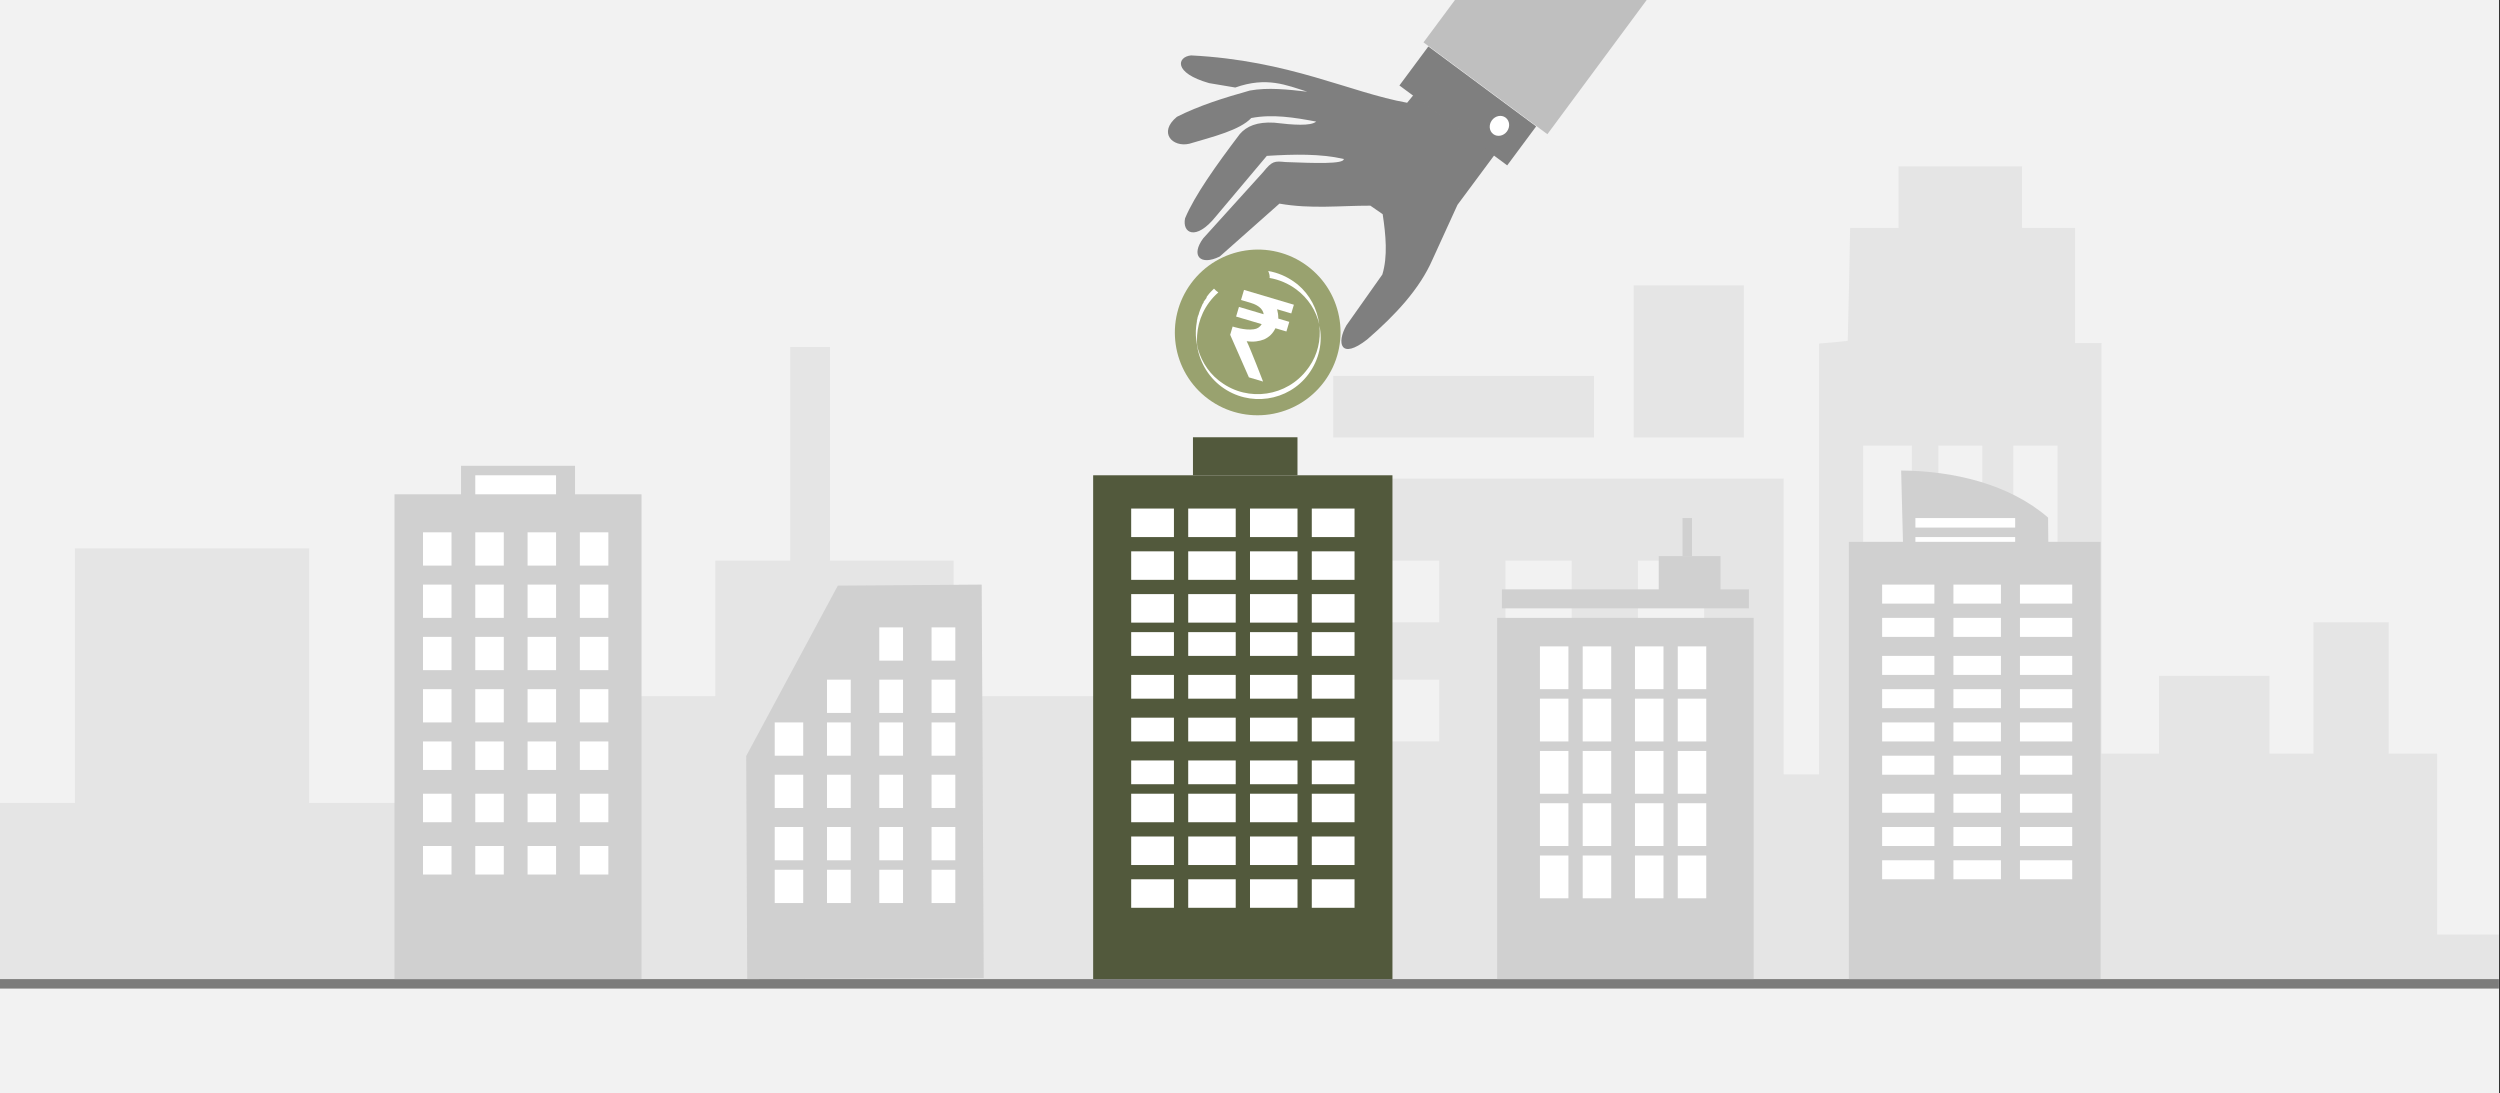 <svg width="526" height="230" xmlns="http://www.w3.org/2000/svg" xmlns:xlink="http://www.w3.org/1999/xlink" overflow="hidden"><rect width="100%" height="100%" fill="#333333" stroke="none"/><defs><clipPath id="clip0"><path d="M0 0 526 0 526 230 0 230Z" fill-rule="evenodd" clip-rule="evenodd"/></clipPath><clipPath id="clip1"><path d="M262.47-6.144 317.33 34.535 284.723 78.382 229.863 37.703Z" fill-rule="evenodd" clip-rule="evenodd"/></clipPath><clipPath id="clip2"><path d="M262.47-6.144 317.33 34.535 284.723 78.382 229.863 37.703Z" fill-rule="evenodd" clip-rule="evenodd"/></clipPath><clipPath id="clip3"><path d="M262.47-6.144 317.33 34.535 284.723 78.382 229.863 37.703Z" fill-rule="evenodd" clip-rule="evenodd"/></clipPath></defs><g clip-path="url(#clip0)"><rect x="0" y="0" width="525.239" height="230" fill="#FFFFFF" transform="scale(1.001 1)"/><rect x="0" y="0" width="525.239" height="230" fill="#F2F2F2" transform="scale(1.001 1)"/><path d="M0 152.97 0 133.939 7.907 133.939 15.758 133.939 15.758 107.182 15.758 80.374 40.369 80.374 64.98 80.374 64.98 107.182 64.98 133.939 74.724 133.939 84.468 133.939 84.468 127.094 84.468 120.198 93.043 119.939 101.618 119.679 101.841 94.841 102.119 70.003 106.295 70.003 110.415 70.003 110.415 95.049 110.415 120.146 117.877 120.146 125.282 120.146 125.282 115.79 125.282 111.486 137.81 111.486 150.339 111.486 150.339 97.226 150.339 82.967 158.245 82.967 166.096 82.967 166.096 60.514 166.096 38.009 170.272 38.009 174.449 38.009 174.449 60.514 174.449 82.967 187.478 82.967 200.452 82.967 200.452 97.226 200.452 111.486 225.508 111.486 250.564 111.486 250.564 122.739 250.564 133.939 260.754 133.939 270.999 133.939 270.999 99.819 270.999 65.699 322.95 65.699 374.9 65.699 374.9 96.812 374.9 127.924 378.631 127.924 382.361 127.924 382.361 82.604 382.361 37.283 385.368 37.024 388.375 36.713 388.653 24.838 388.876 12.963 393.943 12.963 399.066 12.963 399.066 6.482 399.066 0 412.039 0 425.013 0 425.013 6.482 425.013 12.963 430.581 12.963 436.149 12.963 436.149 25.046 436.149 37.179 438.933 37.179 441.717 37.179 441.717 80.374 441.717 123.568 447.787 123.568 453.8 123.568 453.8 115.375 453.8 107.182 465.382 107.182 477.019 107.182 477.019 115.375 477.019 123.568 481.641 123.568 486.262 123.568 486.262 109.775 486.262 95.93 494.169 95.93 502.076 95.93 502.076 109.775 502.076 123.568 507.142 123.568 512.265 123.568 512.265 142.599 512.265 161.629 518.78 161.629 525.239 161.629 525.239 166.815 525.239 172 262.647 172 0 172 0 152.97ZM401.85 93.752 401.85 58.751 396.727 58.751 391.604 58.751 391.604 93.752 391.604 128.754 396.727 128.754 401.85 128.754 401.85 93.752ZM416.661 93.752 416.661 58.751 412.039 58.751 407.418 58.751 407.418 93.752 407.418 128.754 412.039 128.754 416.661 128.754 416.661 93.752ZM432.474 93.752 432.474 58.751 427.797 58.751 423.176 58.751 423.176 93.752 423.176 128.754 427.797 128.754 432.474 128.754 432.474 93.752ZM302.515 114.494 302.515 108.012 295.555 108.012 288.595 108.012 288.595 114.494 288.595 120.976 295.555 120.976 302.515 120.976 302.515 114.494ZM330.355 114.494 330.355 108.012 323.395 108.012 316.435 108.012 316.435 114.494 316.435 120.976 323.395 120.976 330.355 120.976 330.355 114.494ZM358.196 114.494 358.196 108.012 351.236 108.012 344.276 108.012 344.276 114.494 344.276 120.976 351.236 120.976 358.196 120.976 358.196 114.494ZM302.515 89.448 302.515 82.967 295.555 82.967 288.595 82.967 288.595 89.448 288.595 95.93 295.555 95.93 302.515 95.93 302.515 89.448ZM330.355 89.448 330.355 82.967 323.395 82.967 316.435 82.967 316.435 89.448 316.435 95.93 323.395 95.93 330.355 95.93 330.355 89.448ZM358.196 89.448 358.196 82.967 351.236 82.967 344.276 82.967 344.276 89.448 344.276 95.93 351.236 95.93 358.196 95.93 358.196 89.448ZM280.242 50.558 280.242 44.076 307.637 44.076 335.033 44.076 335.033 50.558 335.033 57.039 307.637 57.039 280.242 57.039 280.242 50.558ZM343.385 41.069 343.385 25.046 354.966 25.046 366.548 25.046 366.548 41.069 366.548 57.039 354.966 57.039 343.385 57.039 343.385 41.069Z" fill="#E5E5E5" fill-rule="evenodd" transform="matrix(1.001 0 -0 1 0 35)"/><path d="M0 0 525.239 0" stroke="#7C7C7B" stroke-width="1.997" stroke-miterlimit="8" fill="none" fill-rule="evenodd" transform="matrix(1.001 0 -0 1 0 207)"/><rect x="0" y="0" width="51.925" height="102" fill="#D0D0D0" transform="matrix(1.001 0 -0 1 83 104)"/><rect x="0" y="0" width="5.991" height="7" fill="#FFFFFF" transform="matrix(1.001 0 -0 1 89 112)"/><rect x="0" y="0" width="5.991" height="7" fill="#FFFFFF" transform="matrix(1.001 0 -0 1 100 112)"/><rect x="0" y="0" width="5.991" height="7" fill="#FFFFFF" transform="matrix(1.001 0 -0 1 100 123)"/><rect x="0" y="0" width="5.991" height="7" fill="#FFFFFF" transform="matrix(1.001 0 -0 1 111 123)"/><rect x="0" y="0" width="5.991" height="7" fill="#FFFFFF" transform="matrix(1.001 0 -0 1 111 112)"/><rect x="0" y="0" width="5.991" height="7" fill="#FFFFFF" transform="matrix(1.001 0 -0 1 122 112)"/><rect x="0" y="0" width="5.991" height="7" fill="#FFFFFF" transform="matrix(1.001 0 -0 1 122 123)"/><rect x="0" y="0" width="5.991" height="7" fill="#FFFFFF" transform="matrix(1.001 0 -0 1 89 123)"/><rect x="0" y="0" width="5.991" height="7" fill="#FFFFFF" transform="matrix(1.001 0 -0 1 89 134)"/><rect x="0" y="0" width="5.991" height="7" fill="#FFFFFF" transform="matrix(1.001 0 -0 1 100 134)"/><rect x="0" y="0" width="5.991" height="7" fill="#FFFFFF" transform="matrix(1.001 0 -0 1 111 134)"/><rect x="0" y="0" width="5.991" height="7" fill="#FFFFFF" transform="matrix(1.001 0 -0 1 122 134)"/><rect x="0" y="0" width="5.991" height="7" fill="#FFFFFF" transform="matrix(1.001 0 -0 1 122 145)"/><rect x="0" y="0" width="5.991" height="7" fill="#FFFFFF" transform="matrix(1.001 0 -0 1 111 145)"/><rect x="0" y="0" width="5.991" height="7" fill="#FFFFFF" transform="matrix(1.001 0 -0 1 100 145)"/><rect x="0" y="0" width="5.991" height="7" fill="#FFFFFF" transform="matrix(1.001 0 -0 1 89 145)"/><rect x="0" y="0" width="5.991" height="6" fill="#FFFFFF" transform="matrix(1.001 0 -0 1 89 156)"/><rect x="0" y="0" width="5.991" height="6" fill="#FFFFFF" transform="matrix(1.001 0 -0 1 100 156)"/><rect x="0" y="0" width="5.991" height="6" fill="#FFFFFF" transform="matrix(1.001 0 -0 1 111 156)"/><rect x="0" y="0" width="5.991" height="6" fill="#FFFFFF" transform="matrix(1.001 0 -0 1 122 156)"/><rect x="0" y="0" width="5.991" height="6" fill="#FFFFFF" transform="matrix(1.001 0 -0 1 122 167)"/><rect x="0" y="0" width="5.991" height="6" fill="#FFFFFF" transform="matrix(1.001 0 -0 1 111 167)"/><rect x="0" y="0" width="5.991" height="6" fill="#FFFFFF" transform="matrix(1.001 0 -0 1 100 167)"/><rect x="0" y="0" width="5.991" height="6" fill="#FFFFFF" transform="matrix(1.001 0 -0 1 89 167)"/><rect x="0" y="0" width="5.991" height="6" fill="#FFFFFF" transform="matrix(1.001 0 -0 1 89 178)"/><rect x="0" y="0" width="5.991" height="6" fill="#FFFFFF" transform="matrix(1.001 0 -0 1 100 178)"/><rect x="0" y="0" width="5.991" height="6" fill="#FFFFFF" transform="matrix(1.001 0 -0 1 111 178)"/><rect x="0" y="0" width="5.991" height="6" fill="#FFFFFF" transform="matrix(1.001 0 -0 1 122 178)"/><rect x="0" y="0" width="23.965" height="8" fill="#D0D0D0" transform="matrix(1.001 0 -0 1 97 98)"/><rect x="0" y="0" width="16.975" height="4" fill="#FFFFFF" transform="matrix(1.001 0 -0 1 100 100)"/><path d="M19.258 0.218 0 36.059 0.214 83 49.928 82.782 49.5 0 19.258 0.218Z" fill="#D0D0D0" fill-rule="evenodd" transform="matrix(1.001 0 -0 1 157 123)"/><rect x="0" y="0" width="4.993" height="7" fill="#FFFFFF" transform="matrix(1.001 0 -0 1 185 132)"/><rect x="0" y="0" width="4.993" height="7" fill="#FFFFFF" transform="matrix(1.001 0 -0 1 196 132)"/><rect x="0" y="0" width="4.993" height="7" fill="#FFFFFF" transform="matrix(1.001 0 -0 1 196 143)"/><rect x="0" y="0" width="4.993" height="7" fill="#FFFFFF" transform="matrix(1.001 0 -0 1 185 143)"/><rect x="0" y="0" width="4.993" height="7" fill="#FFFFFF" transform="matrix(1.001 0 -0 1 174 143)"/><rect x="0" y="0" width="4.993" height="7" fill="#FFFFFF" transform="matrix(1.001 0 -0 1 174 152)"/><rect x="0" y="0" width="5.991" height="7" fill="#FFFFFF" transform="matrix(1.001 0 -0 1 163 152)"/><rect x="0" y="0" width="4.993" height="7" fill="#FFFFFF" transform="matrix(1.001 0 -0 1 185 152)"/><rect x="0" y="0" width="4.993" height="7" fill="#FFFFFF" transform="matrix(1.001 0 -0 1 196 152)"/><rect x="0" y="0" width="4.993" height="7" fill="#FFFFFF" transform="matrix(1.001 0 -0 1 196 163)"/><rect x="0" y="0" width="4.993" height="7" fill="#FFFFFF" transform="matrix(1.001 0 -0 1 185 163)"/><rect x="0" y="0" width="4.993" height="7" fill="#FFFFFF" transform="matrix(1.001 0 -0 1 174 163)"/><rect x="0" y="0" width="5.991" height="7" fill="#FFFFFF" transform="matrix(1.001 0 -0 1 163 163)"/><rect x="0" y="0" width="5.991" height="7" fill="#FFFFFF" transform="matrix(1.001 0 -0 1 163 174)"/><rect x="0" y="0" width="4.993" height="7" fill="#FFFFFF" transform="matrix(1.001 0 -0 1 174 174)"/><rect x="0" y="0" width="4.993" height="7" fill="#FFFFFF" transform="matrix(1.001 0 -0 1 185 174)"/><rect x="0" y="0" width="4.993" height="7" fill="#FFFFFF" transform="matrix(1.001 0 -0 1 196 174)"/><rect x="0" y="0" width="4.993" height="7" fill="#FFFFFF" transform="matrix(1.001 0 -0 1 196 183)"/><rect x="0" y="0" width="4.993" height="7" fill="#FFFFFF" transform="matrix(1.001 0 -0 1 185 183)"/><rect x="0" y="0" width="4.993" height="7" fill="#FFFFFF" transform="matrix(1.001 0 -0 1 174 183)"/><rect x="0" y="0" width="5.991" height="7" fill="#FFFFFF" transform="matrix(1.001 0 -0 1 163 183)"/><rect x="0" y="0" width="62.909" height="106" fill="#52593C" transform="matrix(1.001 0 -0 1 230 100)"/><rect x="0" y="0" width="21.968" height="8" fill="#52593C" transform="matrix(1.001 0 -0 1 251 92)"/><rect x="0" y="0" width="8.987" height="6" fill="#FFFFFF" transform="matrix(1.001 0 -0 1 238 107)"/><rect x="0" y="0" width="9.986" height="6" fill="#FFFFFF" transform="matrix(1.001 0 -0 1 250 107)"/><rect x="0" y="0" width="9.986" height="6" fill="#FFFFFF" transform="matrix(1.001 0 -0 1 263 107)"/><rect x="0" y="0" width="8.987" height="6" fill="#FFFFFF" transform="matrix(1.001 0 -0 1 276 107)"/><rect x="0" y="0" width="8.987" height="6" fill="#FFFFFF" transform="matrix(1.001 0 -0 1 238 116)"/><rect x="0" y="0" width="9.986" height="6" fill="#FFFFFF" transform="matrix(1.001 0 -0 1 250 116)"/><rect x="0" y="0" width="9.986" height="6" fill="#FFFFFF" transform="matrix(1.001 0 -0 1 263 116)"/><rect x="0" y="0" width="8.987" height="6" fill="#FFFFFF" transform="matrix(1.001 0 -0 1 276 116)"/><rect x="0" y="0" width="8.987" height="6" fill="#FFFFFF" transform="matrix(1.001 0 -0 1 238 125)"/><rect x="0" y="0" width="9.986" height="6" fill="#FFFFFF" transform="matrix(1.001 0 -0 1 250 125)"/><rect x="0" y="0" width="9.986" height="6" fill="#FFFFFF" transform="matrix(1.001 0 -0 1 263 125)"/><rect x="0" y="0" width="8.987" height="6" fill="#FFFFFF" transform="matrix(1.001 0 -0 1 276 125)"/><rect x="0" y="0" width="8.987" height="5" fill="#FFFFFF" transform="matrix(1.001 0 -0 1 238 133)"/><rect x="0" y="0" width="9.986" height="5" fill="#FFFFFF" transform="matrix(1.001 0 -0 1 250 133)"/><rect x="0" y="0" width="9.986" height="5" fill="#FFFFFF" transform="matrix(1.001 0 -0 1 263 133)"/><rect x="0" y="0" width="8.987" height="5" fill="#FFFFFF" transform="matrix(1.001 0 -0 1 276 133)"/><rect x="0" y="0" width="8.987" height="5" fill="#FFFFFF" transform="matrix(1.001 0 -0 1 238 142)"/><rect x="0" y="0" width="9.986" height="5" fill="#FFFFFF" transform="matrix(1.001 0 -0 1 250 142)"/><rect x="0" y="0" width="9.986" height="5" fill="#FFFFFF" transform="matrix(1.001 0 -0 1 263 142)"/><rect x="0" y="0" width="8.987" height="5" fill="#FFFFFF" transform="matrix(1.001 0 -0 1 276 142)"/><rect x="0" y="0" width="8.987" height="5" fill="#FFFFFF" transform="matrix(1.001 0 -0 1 238 151)"/><rect x="0" y="0" width="9.986" height="5" fill="#FFFFFF" transform="matrix(1.001 0 -0 1 250 151)"/><rect x="0" y="0" width="9.986" height="5" fill="#FFFFFF" transform="matrix(1.001 0 -0 1 263 151)"/><rect x="0" y="0" width="8.987" height="5" fill="#FFFFFF" transform="matrix(1.001 0 -0 1 276 151)"/><rect x="0" y="0" width="8.987" height="5" fill="#FFFFFF" transform="matrix(1.001 0 -0 1 238 160)"/><rect x="0" y="0" width="9.986" height="5" fill="#FFFFFF" transform="matrix(1.001 0 -0 1 250 160)"/><rect x="0" y="0" width="9.986" height="5" fill="#FFFFFF" transform="matrix(1.001 0 -0 1 263 160)"/><rect x="0" y="0" width="8.987" height="5" fill="#FFFFFF" transform="matrix(1.001 0 -0 1 276 160)"/><rect x="0" y="0" width="8.987" height="6" fill="#FFFFFF" transform="matrix(1.001 0 -0 1 238 167)"/><rect x="0" y="0" width="9.986" height="6" fill="#FFFFFF" transform="matrix(1.001 0 -0 1 250 167)"/><rect x="0" y="0" width="9.986" height="6" fill="#FFFFFF" transform="matrix(1.001 0 -0 1 263 167)"/><rect x="0" y="0" width="8.987" height="6" fill="#FFFFFF" transform="matrix(1.001 0 -0 1 276 167)"/><rect x="0" y="0" width="8.987" height="6" fill="#FFFFFF" transform="matrix(1.001 0 -0 1 238 176)"/><rect x="0" y="0" width="9.986" height="6" fill="#FFFFFF" transform="matrix(1.001 0 -0 1 250 176)"/><rect x="0" y="0" width="9.986" height="6" fill="#FFFFFF" transform="matrix(1.001 0 -0 1 263 176)"/><rect x="0" y="0" width="8.987" height="6" fill="#FFFFFF" transform="matrix(1.001 0 -0 1 276 176)"/><rect x="0" y="0" width="8.987" height="6" fill="#FFFFFF" transform="matrix(1.001 0 -0 1 238 185)"/><rect x="0" y="0" width="9.986" height="6" fill="#FFFFFF" transform="matrix(1.001 0 -0 1 250 185)"/><rect x="0" y="0" width="9.986" height="6" fill="#FFFFFF" transform="matrix(1.001 0 -0 1 263 185)"/><rect x="0" y="0" width="8.987" height="6" fill="#FFFFFF" transform="matrix(1.001 0 -0 1 276 185)"/><rect x="0" y="0" width="53.922" height="76" fill="#D0D0D0" transform="matrix(1.001 0 -0 1 315 130)"/><rect x="0" y="0" width="51.925" height="4" fill="#D0D0D0" transform="matrix(1.001 0 -0 1 316 124)"/><rect x="0" y="0" width="12.981" height="8" fill="#D0D0D0" transform="matrix(1.001 0 -0 1 349 117)"/><rect x="0" y="0" width="1.997" height="8" fill="#D0D0D0" transform="matrix(1.001 0 -0 1 354 109)"/><rect x="0" y="0" width="5.991" height="9" fill="#FFFFFF" transform="matrix(1.001 0 -0 1 324 136)"/><rect x="0" y="0" width="5.991" height="9" fill="#FFFFFF" transform="matrix(1.001 0 -0 1 333 136)"/><rect x="0" y="0" width="5.991" height="9" fill="#FFFFFF" transform="matrix(1.001 0 -0 1 344 136)"/><rect x="0" y="0" width="5.991" height="9" fill="#FFFFFF" transform="matrix(1.001 0 -0 1 353 136)"/><rect x="0" y="0" width="5.991" height="9" fill="#FFFFFF" transform="matrix(1.001 0 -0 1 353 147)"/><rect x="0" y="0" width="5.991" height="9" fill="#FFFFFF" transform="matrix(1.001 0 -0 1 344 147)"/><rect x="0" y="0" width="5.991" height="9" fill="#FFFFFF" transform="matrix(1.001 0 -0 1 333 147)"/><rect x="0" y="0" width="5.991" height="9" fill="#FFFFFF" transform="matrix(1.001 0 -0 1 324 147)"/><rect x="0" y="0" width="5.991" height="9" fill="#FFFFFF" transform="matrix(1.001 0 -0 1 353 158)"/><rect x="0" y="0" width="5.991" height="9" fill="#FFFFFF" transform="matrix(1.001 0 -0 1 344 158)"/><rect x="0" y="0" width="5.991" height="9" fill="#FFFFFF" transform="matrix(1.001 0 -0 1 333 158)"/><rect x="0" y="0" width="5.991" height="9" fill="#FFFFFF" transform="matrix(1.001 0 -0 1 324 158)"/><rect x="0" y="0" width="5.991" height="9" fill="#FFFFFF" transform="matrix(1.001 0 -0 1 353 169)"/><rect x="0" y="0" width="5.991" height="9" fill="#FFFFFF" transform="matrix(1.001 0 -0 1 344 169)"/><rect x="0" y="0" width="5.991" height="9" fill="#FFFFFF" transform="matrix(1.001 0 -0 1 333 169)"/><rect x="0" y="0" width="5.991" height="9" fill="#FFFFFF" transform="matrix(1.001 0 -0 1 324 169)"/><rect x="0" y="0" width="5.991" height="9" fill="#FFFFFF" transform="matrix(1.001 0 -0 1 353 180)"/><rect x="0" y="0" width="5.991" height="9" fill="#FFFFFF" transform="matrix(1.001 0 -0 1 344 180)"/><rect x="0" y="0" width="5.991" height="9" fill="#FFFFFF" transform="matrix(1.001 0 -0 1 333 180)"/><rect x="0" y="0" width="5.991" height="9" fill="#FFFFFF" transform="matrix(1.001 0 -0 1 324 180)"/><rect x="0" y="0" width="52.923" height="92" fill="#D0D0D0" transform="matrix(1.001 0 -0 1 389 114)"/><rect x="0" y="0" width="10.984" height="4" fill="#FFFFFF" transform="matrix(1.001 0 -0 1 396 123)"/><rect x="0" y="0" width="9.986" height="4" fill="#FFFFFF" transform="matrix(1.001 0 -0 1 411 123)"/><rect x="0" y="0" width="10.984" height="4" fill="#FFFFFF" transform="matrix(1.001 0 -0 1 425 123)"/><rect x="0" y="0" width="10.984" height="4" fill="#FFFFFF" transform="matrix(1.001 0 -0 1 396 130)"/><rect x="0" y="0" width="9.986" height="4" fill="#FFFFFF" transform="matrix(1.001 0 -0 1 411 130)"/><rect x="0" y="0" width="10.984" height="4" fill="#FFFFFF" transform="matrix(1.001 0 -0 1 425 130)"/><rect x="0" y="0" width="10.984" height="4" fill="#FFFFFF" transform="matrix(1.001 0 -0 1 396 138)"/><rect x="0" y="0" width="9.986" height="4" fill="#FFFFFF" transform="matrix(1.001 0 -0 1 411 138)"/><rect x="0" y="0" width="10.984" height="4" fill="#FFFFFF" transform="matrix(1.001 0 -0 1 425 138)"/><rect x="0" y="0" width="10.984" height="4" fill="#FFFFFF" transform="matrix(1.001 0 -0 1 396 145)"/><rect x="0" y="0" width="9.986" height="4" fill="#FFFFFF" transform="matrix(1.001 0 -0 1 411 145)"/><rect x="0" y="0" width="10.984" height="4" fill="#FFFFFF" transform="matrix(1.001 0 -0 1 425 145)"/><rect x="0" y="0" width="10.984" height="4" fill="#FFFFFF" transform="matrix(1.001 0 -0 1 396 152)"/><rect x="0" y="0" width="9.986" height="4" fill="#FFFFFF" transform="matrix(1.001 0 -0 1 411 152)"/><rect x="0" y="0" width="10.984" height="4" fill="#FFFFFF" transform="matrix(1.001 0 -0 1 425 152)"/><rect x="0" y="0" width="10.984" height="4" fill="#FFFFFF" transform="matrix(1.001 0 -0 1 396 159)"/><rect x="0" y="0" width="9.986" height="4" fill="#FFFFFF" transform="matrix(1.001 0 -0 1 411 159)"/><rect x="0" y="0" width="10.984" height="4" fill="#FFFFFF" transform="matrix(1.001 0 -0 1 425 159)"/><rect x="0" y="0" width="10.984" height="4" fill="#FFFFFF" transform="matrix(1.001 0 -0 1 396 167)"/><rect x="0" y="0" width="9.986" height="4" fill="#FFFFFF" transform="matrix(1.001 0 -0 1 411 167)"/><rect x="0" y="0" width="10.984" height="4" fill="#FFFFFF" transform="matrix(1.001 0 -0 1 425 167)"/><rect x="0" y="0" width="10.984" height="4" fill="#FFFFFF" transform="matrix(1.001 0 -0 1 396 174)"/><rect x="0" y="0" width="9.986" height="4" fill="#FFFFFF" transform="matrix(1.001 0 -0 1 411 174)"/><rect x="0" y="0" width="10.984" height="4" fill="#FFFFFF" transform="matrix(1.001 0 -0 1 425 174)"/><rect x="0" y="0" width="10.984" height="4" fill="#FFFFFF" transform="matrix(1.001 0 -0 1 396 181)"/><rect x="0" y="0" width="9.986" height="4" fill="#FFFFFF" transform="matrix(1.001 0 -0 1 411 181)"/><rect x="0" y="0" width="10.984" height="4" fill="#FFFFFF" transform="matrix(1.001 0 -0 1 425 181)"/><path d="M0.434 16.928 0 0C11.066 0.072 22.782 2.869 30.883 9.899L30.955 17 0.434 16.928Z" fill="#D0D0D0" fill-rule="evenodd" transform="matrix(1.001 0 -0 1 400 99)"/><rect x="0" y="0" width="20.97" height="2" fill="#FFFFFF" transform="matrix(1.001 0 -0 1 403 109)"/><rect x="0" y="0" width="20.97" height="1" fill="#FFFFFF" transform="matrix(1.001 0 -0 1 403 113)"/><rect x="0" y="0" width="28.21" height="10.219" fill="#7F7F7F" transform="matrix(0.804 0.596 -0.596 0.803 300.526 9.778)"/><path d="M0 20.267 32.232 0C32.294 41.584 32.356 83.167 32.417 124.75L0 124.75 0 20.267Z" fill="#BFBFBF" fill-rule="evenodd" transform="matrix(0.804 0.596 -0.596 0.803 373.856 -91.258)"/><g clip-path="url(#clip1)"><g clip-path="url(#clip2)"><g clip-path="url(#clip3)"><path d="M62.347 45.977 62.246 48.106C51.316 53.535 37.109 55.666 19.835 67.177 17.662 69.149 18.943 72.405 26.358 69.598L31.326 67.064C35.219 61.264 39.636 60.257 43.998 58.751 40.407 60.832 36.821 62.917 34.164 65.746 30.713 70.2 27.457 74.687 25.141 79.33 23.906 84.365 28.255 85.09 30.609 82.328 33.802 78.082 37.409 73.725 37.849 70.213 40.925 66.86 45.044 64.724 49.247 62.686 48.906 64.154 45.848 66.1 42.294 68.134 39.276 70.109 38.076 72.205 37.921 74.371 37.838 82.661 37.991 90.376 39.233 95.449 40.539 98.321 43.938 98.062 44.2 91.293L45.214 74.667C49.601 70.961 54.02 67.546 58.596 65.543 59.303 66.406 54.246 69.873 49.168 73.349 47.156 74.572 46.755 74.799 46.633 77.81L44.809 96.564C44.811 101.051 47.755 101.676 49.877 97.578L53.324 81.155C59.39 78.118 63.837 73.867 68.936 70.105L72.079 70.003C75.293 73.213 78.236 76.499 79.581 80.243L79.885 93.32C80.385 97.598 83.273 99.994 85.157 93.118 86.862 85.43 87.693 78.034 86.17 71.423L83.534 59.055 83.534 45.876Z" fill="#7F7F7F" transform="matrix(0.804 0.596 -0.596 0.803 274.687 -54.107)"/></g></g></g><path d="M0-2.167C5.01567e-16-0.97-0.882 0-1.97 0-3.058 5.51738e-16-3.94-0.97-3.94-2.167-3.94-3.364-3.058-4.334-1.97-4.334-0.882-4.334 7.52351e-16-3.364 0-2.167Z" fill="#FFFFFF" fill-rule="evenodd" transform="matrix(0.804 0.596 0.596 -0.803 318.356 25.915)"/><path d="M0 17.45C-4.42975e-15 7.813 7.789 0 17.397 0 27.005-4.44332e-15 34.794 7.813 34.794 17.45 34.794 27.088 27.005 34.901 17.397 34.901 7.789 34.901-6.64463e-15 27.088 0 17.45Z" fill="#99A26F" fill-rule="evenodd" transform="matrix(0.804 0.596 -0.596 0.803 261.034 45.562)"/><path d="M0.201 11.186C0.101 11.79 0 12.395 0 13.101 0 13.101 0 13.101 0 13.101 0 13.101 0 13.101 0 13.101 0 13.101 0 13.101 0 13.101 0 13.101 0 13.101 0 13.101 0 13.101 0 13.101 0 13.101 0 13.101 0 13.101 0 13.101 0 13.101 0 13.201 0 13.201 0 13.201 0 13.201 0 13.201 0 13.201 0 13.201 0 13.201 0 13.201 0 13.201 0 13.201 0 13.201 0 13.201 0 13.201 0 13.201 0 13.201 0 13.201 0 13.201 0 13.201 0 13.201 0 13.201 0 13.201 0 13.201 0 13.201 0 13.302 0 13.302 0 13.302 0 13.302 0 13.302 0 13.302 0 13.302 0 13.302 0 13.302 0 13.302 0 13.302 0 13.302 0 13.302 0 13.302 0 13.302 0 13.302 0 13.302 0 13.302 0 13.302 0 13.302 0 13.302 0 13.302 0 13.403 0 13.403 0 13.403 0 13.403 0 13.403 0 13.403 0 13.403 0 13.403 0 13.403 0 13.403 0 13.403 0 13.403 0 13.403 0 13.403 0 13.403 0 13.403 0 13.403 0 13.403 0 13.403 0 13.403 0 13.504 0 13.504 0 13.504 0 13.504 0 13.504 0 13.504 0 13.504 0 13.504 0 13.504 0 13.504 0 13.504 0 13.504 0 13.504 0 13.504 0 13.504 0 13.504 0 13.504 0 13.504 0 13.504 0 13.504 0 13.504 0 13.504 0 13.504 0 13.504 0 13.504 0 13.604 0 13.604 0 13.604 0 13.604 0 13.604 0 13.604 0 13.604 0 13.604 0 13.604 0 13.604 0 13.604 0 13.604 0 13.604 0 13.604 0.101 13.604 0.101 13.604 0.101 13.604 0.101 13.604 0.101 13.604 0.101 13.604 0.101 13.604 0.101 13.604 0.101 13.604 0.101 13.604 0.101 13.705 0.101 13.705 0.101 13.705 0.101 13.705 0.101 13.705 0.101 13.705 0.101 13.705 0.101 13.705 0.101 13.705 0.101 13.705 0.101 13.705 0.101 13.705 0.101 13.705 0.101 13.705 0.101 13.705 0.101 13.705 0.101 13.705 0.101 13.705 0.101 13.705 0.101 13.705 0.101 13.705 0.101 13.705 0.101 13.705 0.101 13.705 0.101 13.705 0.101 13.705 0.101 13.705 0.101 13.806 0.101 13.806 0.101 13.806 0.101 13.806 0.101 13.806 0.101 13.806 0.101 13.806 0.101 13.806 0.101 13.806 0.101 13.806 0.101 13.806 0.101 13.806 0.101 13.806 0.101 13.806 0.101 13.806 0.101 13.806 0.101 13.806 0.101 13.806 0.101 13.806 0.101 13.806 0.101 13.806 0.101 13.806 0.101 13.806 0.101 13.806 0.101 13.806 0.101 13.907 0.101 13.907 0.101 13.907 0.101 13.907 0.101 13.907 0.101 13.907 0.101 13.907 0.101 13.907 0.101 13.907 0.101 13.907 0.101 13.907 0.101 13.907 0.101 13.907 0.101 13.907 0.101 13.907 0.101 13.907 0.101 13.907 0.101 13.907 0.101 13.907 0.101 13.907 0.101 13.907 0.101 13.907 0.101 13.907 0.101 13.907 0.101 13.907 0.101 13.907 0.101 13.907 0.101 14.008 0.101 14.008 0.101 14.008 0.101 14.008 0.101 14.008 0.101 14.008 0.101 14.008 0.101 14.008 0.101 14.008 0.101 14.008 0.101 14.008 0.101 14.008 0.101 14.008 0.101 14.008 0.101 14.008 0.101 14.008 0.101 14.008 0.101 14.008 0.101 14.008 0.101 14.008 0.101 14.008 0.101 14.008 0.101 14.008 0.101 14.008 0.101 14.008 0.101 14.108 0.101 14.108 0.101 14.108 0.101 14.108 0.101 14.108 0.101 14.108 0.101 14.108 0.101 14.108 0.101 14.108 0.101 14.108 0.101 14.108 0.101 14.108 0.101 14.108 0.101 14.108 0.101 14.108 0.101 14.108 0.101 14.108 0.101 14.108 0.101 14.108 0.101 14.108 0.101 14.108 0.101 14.108 0.101 14.108 0.101 14.108 0.101 14.108 0.101 14.108 0.101 14.108 0.101 14.108 0.101 14.209 0.101 14.209 0.101 14.209 0.101 14.209 0.101 14.209 0.101 14.209 0.101 14.209 0.101 14.209 0.101 14.209 0.101 14.209 0.101 14.209 0.101 14.209 0.101 14.209 0.101 14.209 0.101 14.209 0.101 14.209 0.101 14.209 0.101 14.209 0.101 14.209 0.101 14.209 0.101 14.209 0.101 14.209 0.101 14.209 0.101 14.209 0.101 14.31 0.101 14.31 0.101 14.31 0.101 14.31 0.101 14.31 0.101 14.31 0.101 14.31 0.101 14.31 0.101 14.31 0.101 14.31 0.101 14.31 0.101 14.31 0.101 14.31 0.101 14.31 0.101 14.31 0.101 14.31 0.101 14.31 0.101 14.31 0.101 14.31 0.101 14.31 0.101 14.31 0.101 14.31 0.101 14.31 0.101 14.31 0.101 14.31 0.101 14.31 0.101 14.31 0.101 14.411 0.101 14.411 0.101 14.411 0.101 14.411 0.101 14.411 0.101 14.411 0.101 14.411 0.101 14.411 0.101 14.411 0.101 14.411 0.101 14.411 0.101 14.411 0.101 14.411 0.101 14.411 0.101 14.411 0.101 14.411 0.101 14.411 0.101 14.411 0.101 14.411 0.101 14.511 0.101 14.511 0.101 14.511 0.101 14.511 0.101 14.511 0.101 14.511 0.101 14.511 0.101 14.511 0.101 14.511 0.101 14.511 0.101 14.511 0.101 14.511 0.101 14.511 0.101 14.511 0.101 14.511 0.101 14.511 0.101 14.511 0.101 14.511 0.101 14.511 0.101 14.511 0.101 14.511 0.101 14.511 0.101 14.511 0.101 14.511 0.101 14.511 0.101 14.511 0.101 14.511 0.101 14.612 0.101 14.612 0.101 14.612 0.101 14.612 0.101 14.612 0.101 14.612 0.101 14.612 0.101 14.612 0.101 14.612 0.101 14.612 0.101 14.612 0.101 14.612 0.101 14.612 0.101 14.612 0.101 14.612 0.101 14.612 0.101 14.612 0.101 14.612 0.101 14.612 0.101 14.612 0.101 14.713 0.101 14.713 0.101 14.713 0.101 14.713 0.101 14.713 0.101 14.713 0.101 14.713 0.101 14.713 0.101 14.713 0.101 14.713 0.101 14.713 0.101 14.713 0.101 14.713 0.101 14.713 0.101 14.713 0.101 14.713 0.101 14.713 0.101 14.814 0.201 14.814 0.201 14.814 0.201 14.814 0.201 14.814 0.201 14.814 0.201 14.814 0.201 14.814 0.201 14.814 0.201 14.814 0.201 14.814 0.201 14.814 0.201 14.814 0.201 14.814 0.201 14.814 0.201 14.814 0.201 14.814 0.201 14.814 0.201 14.814 0.201 14.814 0.201 14.814 0.201 14.814 0.201 14.814 0.201 14.814 0.201 14.915 0.201 14.915 0.201 14.915 0.201 14.915 0.201 14.915 0.201 14.915 0.201 14.915 0.201 14.915 0.201 14.915 0.201 14.915 0.201 14.915 0.201 14.915 0.201 14.915 0.201 15.015 0.201 15.015 0.201 15.015 0.201 15.015 0.201 15.015 0.201 15.015 0.201 15.015 0.201 15.015 0.201 15.015 0.201 15.015 0.201 15.015 0.201 15.015 0.201 15.015 0.201 15.015 0.201 15.015 0.201 15.015 0.201 15.015 0.201 15.015 0.201 15.015 0.201 15.015 0.201 15.015 0.201 15.015 0.201 15.116 0.201 15.116 0.201 15.217 0.201 15.217 0.201 15.217 0.201 15.217 0.201 15.217 0.201 15.217 0.201 15.217 0.201 15.217 0.201 15.217 0.201 15.217 0.201 15.217 0.201 15.217 0.201 15.217 0.201 15.217 0.201 15.217 0.201 15.217 0.402 16.124 0.603 16.93 0.905 17.635 0.905 17.635 0.905 17.635 0.905 17.635 0.905 17.736 0.905 17.736 0.905 17.837 0.905 17.837 0.905 17.837 0.905 17.837 0.905 17.837 0.905 17.837 0.905 17.837 0.905 17.837 0.905 17.837 0.905 17.837 0.905 17.837 0.905 17.837 0.905 17.837 0.905 17.837 0.905 17.837 0.905 17.837 1.006 17.938 1.006 17.938 1.006 17.938 1.006 17.938 1.006 17.938 1.006 17.938 1.006 17.938 1.006 17.938 1.006 17.938 1.006 17.938 1.006 17.938 1.006 17.938 1.006 18.038 1.006 18.038 1.006 18.038 1.006 18.038 1.006 18.038 1.006 18.038 1.006 18.038 1.006 18.038 1.006 18.038 1.006 18.038 1.006 18.038 1.006 18.038 1.006 18.038 1.006 18.038 1.006 18.038 1.006 18.038 1.006 18.038 1.006 18.038 1.006 18.038 1.006 18.139 1.006 18.139 1.006 18.139 1.006 18.139 1.006 18.139 1.106 18.139 1.106 18.139 1.106 18.139 1.106 18.139 1.106 18.139 1.106 18.139 1.106 18.139 1.106 18.139 1.106 18.139 1.106 18.139 1.106 18.139 1.106 18.139 1.106 18.139 1.106 18.139 1.106 18.139 1.106 18.139 1.106 18.139 1.106 18.139 1.106 18.24 1.106 18.24 1.106 18.24 1.106 18.24 1.106 18.24 1.106 18.24 1.106 18.24 1.106 18.24 1.106 18.24 1.106 18.24 1.106 18.24 1.106 18.24 1.106 18.24 1.106 18.24 1.106 18.24 1.106 18.24 1.106 18.24 1.106 18.24 1.106 18.24 1.106 18.24 1.106 18.24 1.106 18.341 1.106 18.341 1.106 18.341 1.106 18.341 1.106 18.341 1.106 18.341 1.106 18.341 1.106 18.341 1.106 18.341 1.106 18.341 1.106 18.341 1.106 18.341 1.106 18.341 1.106 18.341 1.106 18.341 1.106 18.341 1.106 18.341 1.106 18.341 1.106 18.341 1.106 18.341 1.106 18.341 1.106 18.341 1.106 18.341 1.207 18.341 1.207 18.341 1.207 18.341 1.207 18.341 1.207 18.341 1.207 18.341 1.207 18.341 1.207 18.341 1.207 18.442 1.207 18.442 1.207 18.442 1.207 18.442 1.207 18.442 1.207 18.442 1.207 18.442 1.207 18.442 1.207 18.442 1.207 18.442 1.207 18.442 1.207 18.442 1.207 18.442 1.207 18.442 1.207 18.442 1.207 18.442 1.207 18.442 1.207 18.442 1.207 18.442 1.207 18.442 1.207 18.442 1.207 18.442 1.207 18.442 1.207 18.442 1.207 18.442 1.207 18.442 1.207 18.442 1.207 18.442 1.207 18.442 1.207 18.442 1.207 18.542 1.207 18.542 1.207 18.542 1.207 18.542 1.207 18.542 1.207 18.542 1.207 18.542 1.207 18.542 1.207 18.542 1.207 18.542 1.207 18.542 1.207 18.542 1.207 18.542 1.207 18.542 1.207 18.542 1.207 18.542 1.207 18.542 1.207 18.542 1.207 18.542 1.207 18.542 1.207 18.542 1.207 18.542 1.207 18.542 1.207 18.542 1.207 18.542 1.207 18.542 1.207 18.542 1.207 18.542 1.207 18.542 1.308 18.542 1.308 18.643 1.308 18.643 1.308 18.643 1.308 18.643 1.308 18.643 1.308 18.643 1.308 18.643 1.308 18.643 1.308 18.643 1.308 18.643 1.308 18.643 1.308 18.643 1.308 18.643 1.308 18.643 1.308 18.643 1.308 18.643 1.308 18.643 1.308 18.643 1.308 18.643 1.308 18.643 1.308 18.643 1.308 18.643 1.308 18.643 1.308 18.643 1.308 18.643 1.308 18.643 1.308 18.643 1.308 18.643 1.308 18.643 1.308 18.643 1.308 18.744 1.308 18.744 1.308 18.744 1.308 18.744 1.308 18.744 1.308 18.744 1.308 18.744 1.308 18.744 1.308 18.744 1.308 18.744 1.308 18.744 1.308 18.744 1.408 18.845 1.408 18.845 1.408 18.845 1.408 18.845 1.408 18.845 1.408 18.845 1.408 18.845 1.408 18.845 1.408 18.845 1.408 18.845 1.408 18.845 1.408 18.845 1.408 18.845 1.408 18.845 1.408 18.845 1.408 18.845 1.408 18.845 2.012 20.054 2.716 21.163 3.721 22.17 3.721 22.17 3.721 22.17 3.721 22.17 3.822 22.271 4.023 22.473 4.224 22.674 4.224 22.674 4.224 22.674 4.224 22.674 4.425 22.775 4.627 22.976 4.727 23.178 2.514 20.759 1.106 17.635 1.106 14.108 1.106 13.101 1.207 12.194 1.408 11.287 1.006 11.287 0.603 11.287 0.201 11.186M13.075 0C10.963 0 8.951 0.504 7.141 1.411 7.644 1.713 8.046 2.015 8.247 2.419 10.058 1.512 12.069 1.008 14.181 1.008 17.299 1.008 20.216 2.116 22.429 4.031 22.429 4.031 22.429 4.031 22.429 4.031 22.429 4.031 22.429 4.031 22.429 4.031 20.216 1.713 17.199 0.202 13.779 0 13.779 0 13.779 0 13.779 0 13.779 0 13.679 0 13.679 0 13.679 0 13.679 0 13.679 0 13.679 0 13.679 0 13.679 0 13.679 0 13.679 0 13.679 0 13.679 0 13.679 0 13.679 0 13.679 0 13.679 0 13.679 0 13.679 0 13.679 0 13.679 0 13.679 0 13.679 0 13.679 0 13.679 0 13.679 0 13.679 0 13.679 0 13.578 0 13.578 0 13.578 0 13.578 0 13.578 0 13.578 0 13.578 0 13.578 0 13.578 0 13.578 0 13.578 0 13.578 0 13.578 0 13.578 0 13.578 0 13.578 0 13.578 0 13.578 0 13.578 0 13.578 0 13.578 0 13.578 0 13.578 0 13.578 0 13.578 0 13.578 0 13.578 0 13.578 0 13.477 0 13.477 0 13.477 0 13.477 0 13.477 0 13.477 0 13.477 0 13.477 0 13.477 0 13.477 0 13.477 0 13.477 0 13.477 0 13.477 0 13.477 0 13.477 0 13.477 0 13.477 0 13.477 0 13.477 0 13.477 0 13.477 0 13.477 0 13.477 0 13.477 0 13.477 0 13.477 0 13.477 0 13.477 0 13.377 0 13.377 0 13.377 0 13.377 0 13.377 0 13.377 0 13.377 0 13.377 0 13.377 0 13.377 0 13.377 0 13.377 0 13.377 0 13.377 0 13.377 0 13.377 0 13.377 0 13.377 0 13.377 0 13.377 0 13.377 0 13.377 0 13.377 0 13.377 0 13.377 0 13.377 0 13.377 0 13.377 0 13.276 0 13.276 0 13.276 0 13.276 0 13.276 0 13.276 0 13.276 0 13.276 0 13.276 0 13.276 0 13.276 0 13.276 0 13.276 0 13.276 0 13.276 0 13.276 0 13.276 0 13.276 0 13.276 0 13.276 0 13.276 0 13.276 0 13.276 0 13.276 0 13.276 0 13.276 0 13.276 0 13.276 0 13.176 0 13.176 0 13.176 0 13.176 0 13.176 0 13.176 0 13.176 0 13.176 0 13.176 0 13.176 0 13.176 0 13.176 0 13.176 0 13.176 0 13.176 0 13.176 0 13.176 0 13.176 0 13.176 0 13.176 0 13.176 0 13.176 0 13.176 0 13.176 0 13.176 0 13.176 0 13.176 0 13.176 0 13.075 0 13.075 0 13.075 0 13.075 0 13.075 0 13.075 0 13.075 0 13.075 0 13.075 0 13.075 0 13.075 0 13.075 0 13.075 0 13.075 0 13.075 0 13.075 0 13.075 0" fill="#FFFFFF" fill-rule="evenodd" transform="matrix(0.804 0.596 -0.596 0.803 261.931 51.625)"/><path d="M18.416 0C20.429 2.219 21.737 5.042 21.838 8.269 21.838 8.269 21.838 8.269 21.838 8.269 21.838 8.269 21.838 8.269 21.838 8.269 21.838 8.269 21.838 8.269 21.838 8.269 21.838 8.269 21.838 8.269 21.838 8.269 21.838 8.269 21.838 8.269 21.838 8.269 21.838 8.269 21.838 8.269 21.838 8.37 21.838 8.37 21.838 8.37 21.838 8.37 21.838 8.37 21.838 8.37 21.838 8.37 21.838 8.37 21.838 8.37 21.838 8.37 21.838 8.37 21.838 8.37 21.838 8.37 21.838 8.37 21.838 8.37 21.838 8.37 21.838 8.37 21.838 8.37 21.838 8.37 21.838 8.37 21.838 8.37 21.838 8.37 21.838 8.37 21.838 8.37 21.838 8.37 21.838 8.37 21.838 8.37 21.838 8.37 21.838 8.37 21.838 8.471 21.838 8.471 21.838 8.471 21.838 8.471 21.838 8.471 21.838 8.471 21.838 8.471 21.838 8.471 21.838 8.471 21.838 8.471 21.838 8.471 21.838 8.471 21.838 8.471 21.838 8.471 21.838 8.471 21.838 8.471 21.838 8.471 21.838 8.471 21.838 8.471 21.838 8.471 21.838 8.471 21.838 8.471 21.838 8.471 21.838 8.471 21.838 8.471 21.838 8.471 21.838 8.471 21.838 8.471 21.838 8.471 21.838 8.471 21.838 8.471 21.838 8.471 21.838 8.471 21.838 8.471 21.838 8.471 21.838 8.572 21.838 8.572 21.838 8.572 21.838 8.572 21.838 8.572 21.838 8.572 21.838 8.572 21.838 8.572 21.838 8.572 21.838 8.572 21.838 8.572 21.838 8.572 21.838 8.572 21.838 8.572 21.838 8.572 21.838 8.572 21.838 8.572 21.838 8.572 21.838 8.572 21.838 8.572 21.838 8.572 21.838 8.572 21.838 8.572 21.838 8.572 21.838 8.572 21.838 8.572 21.838 8.572 21.838 8.572 21.838 8.572 21.838 8.572 21.838 8.572 21.838 8.572 21.838 8.572 21.838 8.572 21.838 8.572 21.838 8.572 21.838 8.572 21.838 8.572 21.838 8.572 21.838 8.572 21.838 8.572 21.838 8.572 21.838 8.572 21.838 8.572 21.838 8.673 21.838 8.673 21.838 8.673 21.838 8.673 21.838 8.673 21.838 8.673 21.838 8.673 21.838 8.673 21.838 8.673 21.838 8.673 21.838 8.673 21.838 8.673 21.838 8.673 21.838 8.673 21.838 8.673 21.838 8.673 21.838 8.673 21.838 8.673 21.838 8.673 21.838 8.673 21.838 8.673 21.838 8.673 21.838 8.673 21.838 8.673 21.838 8.673 21.838 8.673 21.838 8.673 21.838 8.673 21.838 8.673 21.838 8.673 21.838 8.673 21.838 8.673 21.838 8.673 21.838 8.673 21.838 8.673 21.838 8.673 21.838 8.673 21.838 8.673 21.838 8.673 21.838 8.673 21.838 8.673 21.838 8.673 21.838 8.673 21.838 8.673 21.838 8.773 21.838 8.773 21.838 8.773 21.838 8.773 21.838 8.773 21.838 8.773 21.838 8.773 21.838 8.773 21.838 8.773 21.838 8.773 21.838 8.773 21.838 8.773 21.838 8.773 21.838 8.773 21.838 8.773 21.838 8.773 21.838 8.773 21.838 8.773 21.838 8.773 21.838 8.773 21.838 8.773 21.838 8.773 21.838 8.773 21.838 8.773 21.838 8.773 21.838 8.773 21.838 8.773 21.838 8.773 21.838 8.773 21.838 8.773 21.838 8.773 21.838 8.773 21.838 8.773 21.838 8.773 21.838 8.773 21.838 8.773 21.838 8.773 21.838 8.773 21.838 8.773 21.838 8.773 21.838 8.773 21.838 8.773 21.838 8.773 21.838 8.773 21.838 8.874 21.838 8.874 21.838 8.874 21.838 8.874 21.838 8.874 21.838 8.874 21.838 8.874 21.838 8.874 21.838 8.874 21.838 8.874 21.838 8.874 21.838 8.874 21.838 8.874 21.838 8.874 21.838 8.874 21.838 8.874 21.838 8.874 21.838 8.874 21.838 16.034 16.001 21.883 8.856 21.883 8.856 21.883 8.856 21.883 8.856 21.883 8.856 21.883 8.856 21.883 8.856 21.883 8.856 21.883 8.856 21.883 8.856 21.883 8.856 21.883 8.856 21.883 8.856 21.883 8.856 21.883 8.856 21.883 8.856 21.883 8.856 21.883 8.856 21.883 8.856 21.883 8.856 21.883 8.856 21.883 8.856 21.883 8.856 21.883 8.856 21.883 8.856 21.883 8.755 21.883 8.755 21.883 8.755 21.883 8.755 21.883 8.755 21.883 8.755 21.883 8.755 21.883 8.755 21.883 8.755 21.883 8.755 21.883 8.755 21.883 8.755 21.883 8.755 21.883 8.755 21.883 8.755 21.883 8.755 21.883 8.755 21.883 8.755 21.883 8.755 21.883 8.755 21.883 8.755 21.883 8.755 21.883 8.755 21.883 8.755 21.883 8.755 21.883 8.755 21.883 8.755 21.883 8.755 21.883 8.755 21.883 8.755 21.883 8.755 21.883 8.755 21.883 8.755 21.883 8.755 21.883 8.755 21.883 8.755 21.883 8.755 21.883 8.755 21.883 8.755 21.883 8.755 21.883 8.755 21.883 8.755 21.883 8.655 21.883 8.655 21.883 8.655 21.883 8.655 21.883 8.655 21.883 8.655 21.883 8.655 21.883 8.655 21.883 8.655 21.883 8.655 21.883 8.655 21.883 8.655 21.883 8.655 21.883 8.655 21.883 8.655 21.883 8.655 21.883 8.655 21.883 8.655 21.883 8.655 21.883 8.655 21.883 8.655 21.883 8.655 21.883 8.655 21.883 8.655 21.883 8.655 21.883 8.655 21.883 8.655 21.883 8.655 21.883 8.655 21.883 8.655 21.883 8.655 21.883 8.655 21.883 8.655 21.883 8.655 21.883 8.655 21.883 8.655 21.883 8.655 21.883 8.655 21.883 8.655 21.883 8.655 21.883 8.655 21.883 8.655 21.883 8.655 21.883 8.655 21.883 8.655 21.883 8.554 21.883 8.554 21.883 8.554 21.883 8.554 21.883 8.554 21.883 8.554 21.883 8.554 21.883 8.554 21.883 8.554 21.883 8.554 21.883 8.554 21.883 8.554 21.883 8.554 21.883 8.554 21.883 8.554 21.883 8.554 21.883 8.554 21.883 8.554 21.883 8.554 21.883 8.554 21.883 8.554 21.883 8.554 21.883 8.554 21.883 8.554 21.883 8.554 21.883 8.554 21.883 8.554 21.883 8.554 21.883 8.554 21.883 8.554 21.883 8.554 21.883 8.554 21.883 8.554 21.883 8.554 21.883 8.554 21.883 8.554 21.883 8.554 21.883 8.554 21.883 8.554 21.883 8.554 21.883 8.554 21.883 8.453 21.883 8.453 21.883 8.453 21.883 8.453 21.883 8.453 21.883 8.453 21.883 8.453 21.883 8.453 21.883 8.453 21.883 8.453 21.883 8.453 21.883 8.453 21.883 8.453 21.883 8.453 21.883 8.453 21.883 8.453 21.883 8.453 21.883 8.453 21.883 8.453 21.883 8.453 21.883 8.453 21.883 8.453 21.883 8.453 21.883 8.453 21.883 8.453 21.883 8.453 21.883 8.453 21.883 8.353 21.883 8.353 21.883 8.353 21.883 8.353 21.883 8.353 21.883 8.353 21.883 8.353 21.883 8.353 21.883 8.353 21.883 8.353 21.883 8.353 21.883 8.353 21.883 8.353 21.883 8.353 21.883 8.353 21.883 8.353 21.883 8.353 21.883 8.353 21.883 8.353 21.883 8.353 21.883 8.353 21.883 8.353 21.883 8.353 21.883 8.353 21.883 8.353 21.883 8.353 21.883 8.353 21.883 8.353 21.883 8.353 21.883 8.252 21.883 8.252 21.883 8.252 21.883 8.252 21.883 8.252 21.883 5.132 21.782 2.214 20.471 0 18.454 2.415 20.976 5.837 22.589 9.56 22.589 16.806 22.589 22.643 16.74 22.643 9.58 22.643 5.748 21.033 2.319 18.416 0" fill="#FFFFFF" fill-rule="evenodd" transform="matrix(0.804 0.596 -0.596 0.803 262.805 57.538)"/><path d="M11.13 3.729C8.723 3.729 8.723 3.729 8.723 3.729 8.523 3.024 8.222 2.419 7.921 1.915 11.029 1.915 11.029 1.915 11.029 1.915 11.029 0 11.029 0 11.029 0 0.1 0 0.1 0 0.1 0 0.1 2.217 0.1 2.217 0.1 2.217 2.306 2.217 2.306 2.217 2.306 2.217 4.011 2.217 5.114 2.822 5.515 3.729 0.1 3.729 0.1 3.729 0.1 3.729 0.1 5.846 0.1 5.846 0.1 5.846 5.715 5.846 5.715 5.846 5.715 5.846 5.515 6.552 5.114 7.056 4.412 7.358 2.707 8.164 0 8.063 0 8.063 0 9.878 0 9.878 0 9.878 6.317 17.337 6.317 17.337 6.317 17.337 9.425 17.337 9.425 17.337 9.425 17.337 9.425 17.337 5.013 11.591 3.71 10.18 5.114 9.979 6.217 9.475 7.119 8.769 8.021 7.963 8.523 7.056 8.723 5.846 11.13 5.846 11.13 5.846 11.13 5.846 11.13 3.729 11.13 3.729 11.13 3.729" fill="#FFFFFF" fill-rule="evenodd" transform="matrix(0.96 0.285 -0.285 0.959 261.644 60.968)"/></g></svg>